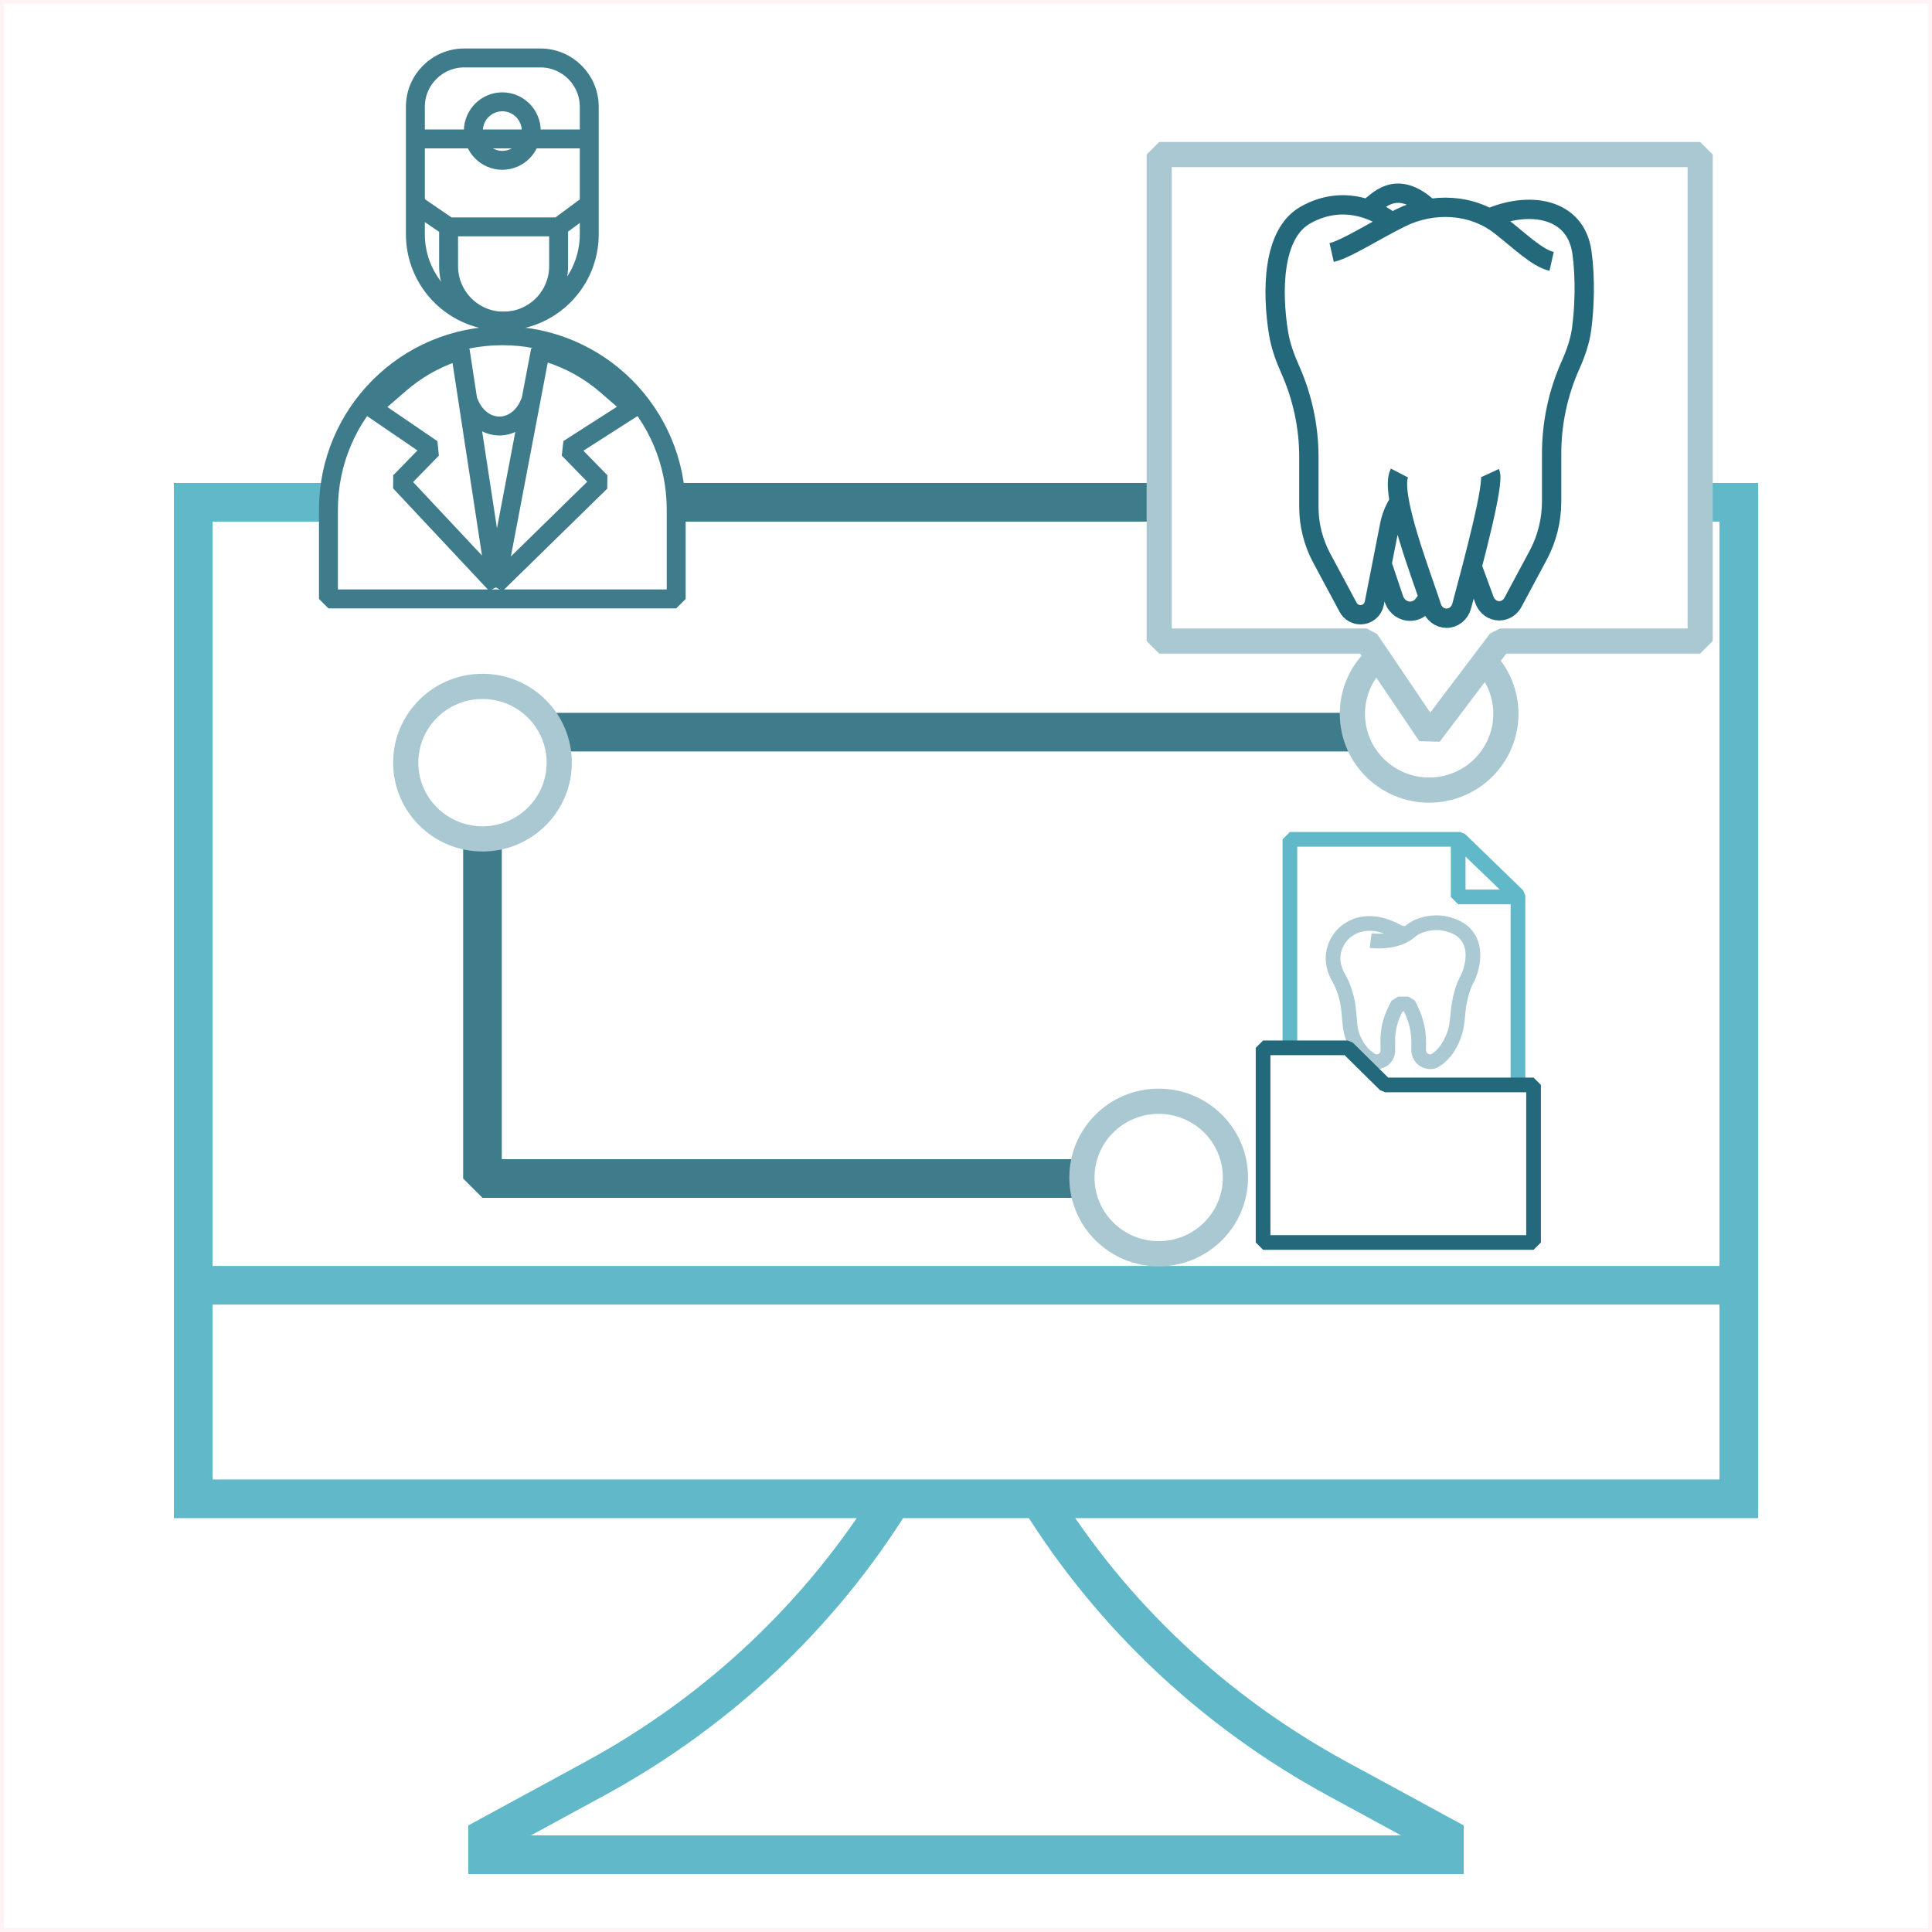 <svg width="100" height="100" viewBox="0 0 100 100" fill="none" xmlns="http://www.w3.org/2000/svg">
<rect x="0.1" y="0.1" width="99.8" height="99.8" stroke="#FFC5D1" stroke-opacity="0.2" stroke-width="0.2"/>
<path d="M53.809 77.579C57.554 83.616 62.859 88.606 69.204 92.058L74.762 95.079V96H25.238V95.079L30.796 92.058C37.141 88.606 42.446 83.616 46.191 77.579M10 66.526H90M17 26H10V77.579H90V26H88" stroke="#60B8C9" stroke-width="2"/>
<path d="M66.765 54.5V43.443H75.57L77.07 44.898L78.57 46.353V56" stroke="#60B8C9" stroke-width="0.76" stroke-linejoin="bevel"/>
<path d="M75.474 46.424V43.443L78.57 46.424H75.474Z" stroke="#60B8C9" stroke-width="0.76" stroke-linejoin="bevel"/>
<path d="M72.957 48.235C73.525 47.738 74.338 47.727 74.673 47.783C76.614 48.1 76.35 49.798 75.975 50.607C75.677 51.113 75.535 51.795 75.477 52.314C75.436 52.68 75.424 53.053 75.317 53.405C75.042 54.306 74.55 54.744 74.243 54.908C74.177 54.943 74.102 54.956 74.027 54.956V54.956C73.698 54.956 73.43 54.688 73.43 54.359V53.941C73.43 53.677 73.403 53.414 73.349 53.156V53.156C73.285 52.851 73.184 52.555 73.049 52.275L72.898 51.963H72.365L72.165 52.375C72.062 52.589 71.982 52.813 71.926 53.044V53.044C71.864 53.301 71.832 53.565 71.832 53.829V54.382C71.832 54.699 71.576 54.956 71.258 54.956V54.956C71.177 54.956 71.096 54.94 71.024 54.901C70.545 54.642 70.24 54.194 70.054 53.768C69.835 53.266 69.863 52.699 69.791 52.156C69.73 51.689 69.585 51.123 69.288 50.607C68.637 49.478 69.229 48.574 69.643 48.235C70.057 47.897 70.945 47.445 72.365 48.235C72.483 48.293 72.767 48.373 72.957 48.235ZM72.957 48.235C72.389 48.732 71.379 48.744 70.945 48.687" stroke="#AAC9D2" stroke-width="0.76" stroke-linejoin="bevel"/>
<path d="M69.752 54.236H65.377V64.31H79.377V56.155H71.696L69.752 54.236Z" stroke="#24697B" stroke-width="0.76" stroke-linejoin="bevel"/>
<path d="M35 26.378V31H17V26.378C17 21.408 21.029 17.378 26 17.378C30.971 17.378 35 21.408 35 26.378Z" stroke="#3F7C8B" stroke-width="0.98" stroke-linejoin="bevel"/>
<path d="M30.5 7.191V12.122C30.5 14.607 28.485 16.622 26 16.622V16.622C23.515 16.622 21.5 14.607 21.5 12.122V7.191M30.5 7.191V5.528C30.5 4.132 29.368 3 27.972 3H24.028C22.632 3 21.5 4.132 21.5 5.528V7.191M30.5 7.191H21.5" stroke="#3F7C8B" stroke-width="0.98" stroke-linejoin="bevel"/>
<path d="M21.5 10.568L23.219 11.742M23.219 11.742H28.914M23.219 11.742V13.774C23.219 15.347 24.494 16.622 26.066 16.622V16.622C27.639 16.622 28.914 15.347 28.914 13.774V11.742M28.914 11.742L30.5 10.568" stroke="#3F7C8B" stroke-width="0.98" stroke-linejoin="bevel"/>
<ellipse cx="26" cy="6.784" rx="1.5" ry="1.514" stroke="#3F7C8B" stroke-width="0.98"/>
<path d="M25.671 30.243L23.819 18.135L23.505 18.242C22.478 18.593 21.529 19.139 20.709 19.849L19.25 21.113L22.365 23.24L20.704 24.942L25.671 30.243ZM25.671 30.243L27.973 18.135L28.35 18.251C29.471 18.595 30.508 19.17 31.394 19.938L32.75 21.113L29.427 23.24L31.088 24.942L25.671 30.243ZM24.21 20.688C24.824 22.505 26.873 22.505 27.488 20.688" stroke="#3F7C8B" stroke-width="0.98" stroke-linejoin="bevel"/>
<path d="M56 61H24.973V43.5M35 26L60 26M28.5 37.895H70" stroke="#3F7C8B" stroke-width="2" stroke-linejoin="bevel"/>
<ellipse cx="59.973" cy="60.947" rx="3.973" ry="3.947" stroke="#AAC8D2" stroke-width="1.304"/>
<path d="M71 34.329C70.378 35.026 70 35.943 70 36.947C70 39.127 71.779 40.895 73.973 40.895C76.167 40.895 77.945 39.127 77.945 36.947C77.945 35.943 77.567 35.026 76.945 34.329" stroke="#AAC8D2" stroke-width="1.304"/>
<ellipse cx="24.973" cy="39.474" rx="3.973" ry="3.947" stroke="#AAC8D2" stroke-width="1.304"/>
<path d="M74 38L70.74 33.18H60V8H88V33.18H77.644L74 38Z" stroke="#AAC8D2" stroke-width="1.3" stroke-linejoin="bevel"/>
<path d="M72.222 11.672C71.534 11.006 69.64 9.966 67.575 11.127C65.822 12.113 65.846 15.171 66.173 17.221C66.279 17.881 66.507 18.513 66.779 19.123V19.123C67.417 20.552 67.747 22.1 67.747 23.666V26.244C67.747 27.163 67.974 28.068 68.408 28.878L69.779 31.435C69.905 31.671 70.151 31.819 70.419 31.819V31.819C70.767 31.819 71.065 31.573 71.132 31.232L71.926 27.187C72.008 26.769 72.167 26.37 72.394 26.01V26.01M71.534 29.187L72.167 31.063C72.305 31.41 72.627 31.637 72.984 31.637C73.263 31.637 73.525 31.499 73.693 31.264L73.943 30.911M70.845 10.764C71.247 10.522 72.222 9.173 73.943 10.764M72.435 24.483C71.893 25.534 73.654 29.985 74.104 31.416C74.213 31.765 74.523 32 74.872 32C75.238 32 75.558 31.742 75.657 31.37C76.29 28.999 77.364 24.99 77.13 24.483M76.181 29.277L76.84 31.068C76.962 31.398 77.263 31.616 77.599 31.616C77.893 31.616 78.164 31.449 78.308 31.18L79.617 28.738C80.073 27.888 80.312 26.928 80.312 25.951V23.49C80.312 21.908 80.643 20.347 81.282 18.916C81.553 18.309 81.779 17.678 81.867 17.014C82.013 15.908 82.067 14.42 81.882 13.07C81.56 10.727 79.111 10.39 77.042 11.309M80.312 13.529C79.555 13.358 78.63 12.436 77.639 11.668C76.186 10.541 74.156 10.456 72.507 11.27C71.119 11.956 69.675 12.901 68.926 13.07" stroke="#24697B" stroke-linejoin="bevel"/>
</svg>
